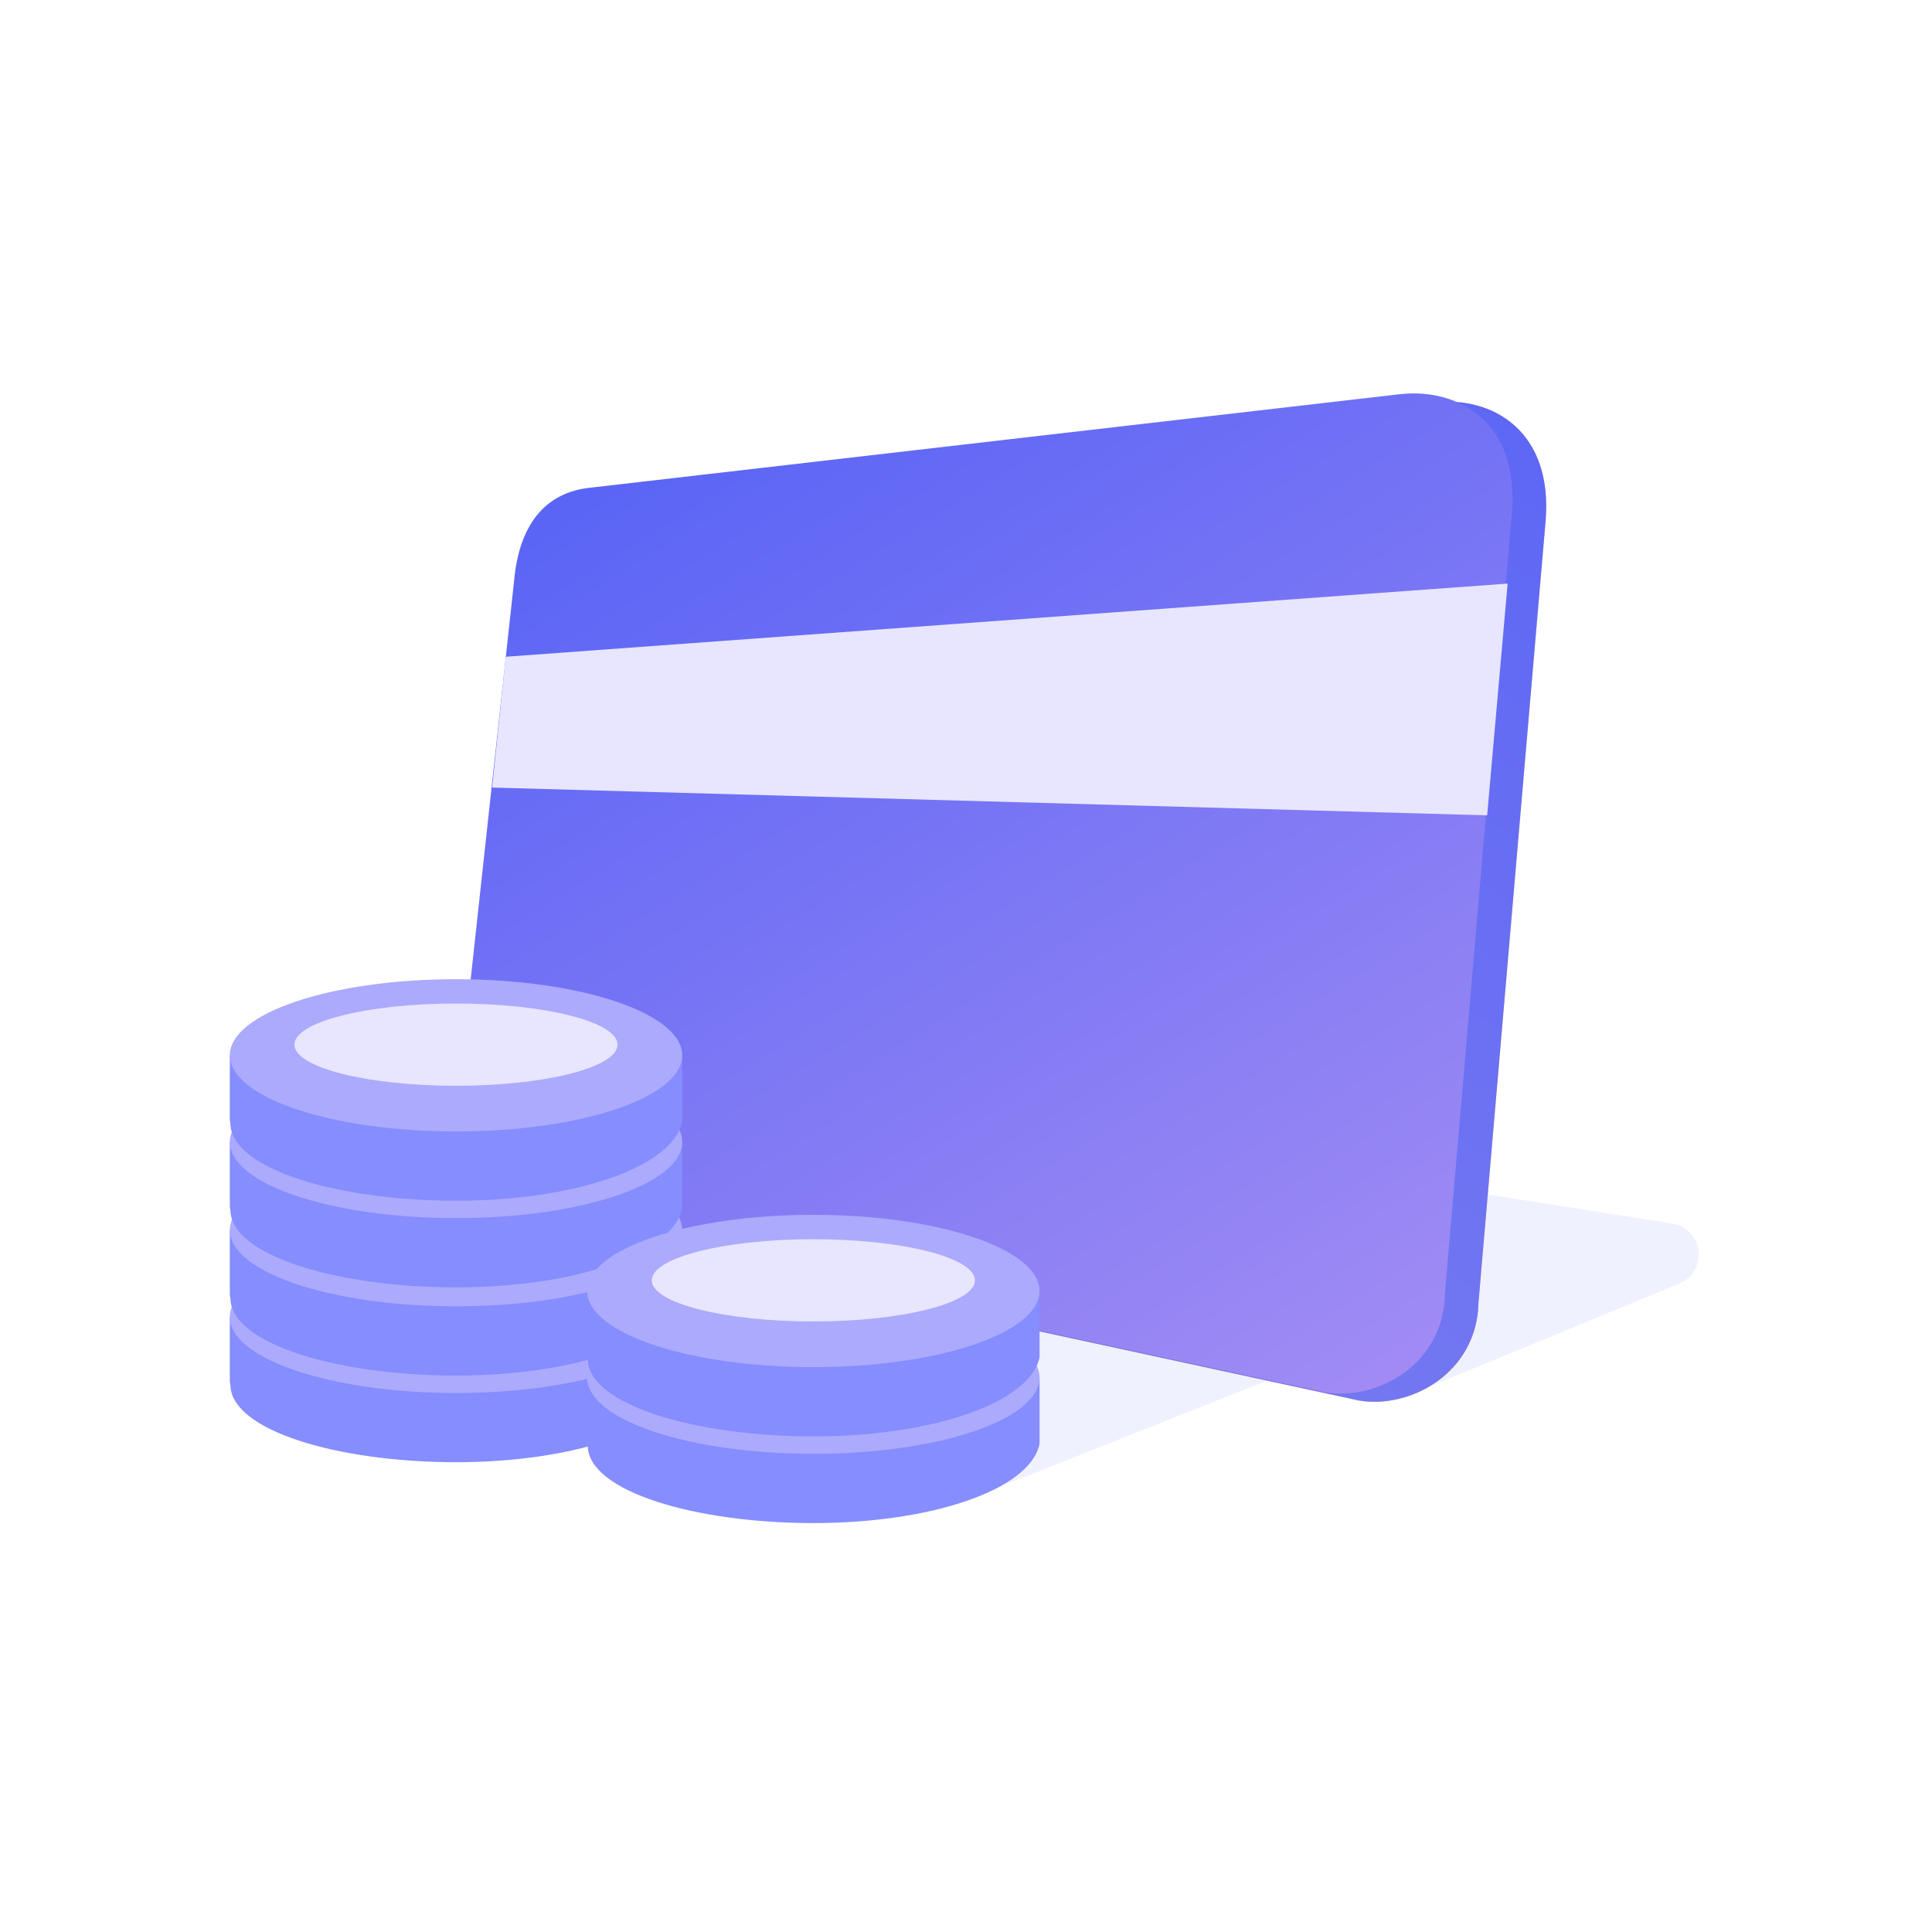<svg xmlns="http://www.w3.org/2000/svg" xmlns:xlink="http://www.w3.org/1999/xlink" fill="none" version="1.1" width="1024" height="1024" viewBox="0 0 1024 1024"><defs><clipPath id="master_svg0_101_4451"><rect x="0" y="0" width="1024" height="1024" rx="0"/></clipPath><linearGradient x1="0.453" y1="0.975" x2="0.453" y2="-0.025" id="master_svg1_101_10228"><stop offset="0%" stop-color="#FFC169" stop-opacity="1"/><stop offset="100%" stop-color="#FFE2B9" stop-opacity="1"/></linearGradient><linearGradient x1="1" y1="-0.109" x2="-0.639" y2="2.2" id="master_svg2_101_10229"><stop offset="0%" stop-color="#5B65F5" stop-opacity="1"/><stop offset="36.525%" stop-color="#7478F1" stop-opacity="1"/><stop offset="100%" stop-color="#DE81DE" stop-opacity="1"/></linearGradient><linearGradient x1="0.069" y1="0.03" x2="1.078" y2="1.562" id="master_svg3_101_10218"><stop offset="5.714%" stop-color="#5B65F5" stop-opacity="1"/><stop offset="65.218%" stop-color="#9E8AF4" stop-opacity="1"/><stop offset="100%" stop-color="#DE81DE" stop-opacity="1"/></linearGradient></defs><g clip-path="url(#master_svg0_101_4451)"><g style="opacity:0.3;"><path d="M525,790L671,732L760,734L890,680.36C905.59,673.93,902.89,651.07,886.23,648.45L610,605L186.46,613.5L525,790Z" fill-rule="evenodd" fill="#5B65F5" fill-opacity="0.3" style="mix-blend-mode:passthrough"/></g><g><path d="M331.08,262.79L759.85,213.26C791.91,209.78,823.05,229.13,819.22,275.96L783.63,690.43C782.88,727.83,747.33,746.94,720.22,742.29L308.34,653.17C280.04,647.36,261.15,637.33,258.71,612.35L290.28,312.44C287.85,290.62,306.11,265.23,331.08,262.79Z" fill-rule="evenodd" fill="url(#master_svg1_101_10228)" fill-opacity="1" style="mix-blend-mode:passthrough"/><path d="M331.08,262.79L759.85,213.26C791.91,209.78,823.05,229.13,819.22,275.96L783.63,690.43C782.88,727.83,747.33,746.94,720.22,742.29L308.34,653.17C280.04,647.36,261.15,637.33,258.71,612.35L290.28,312.44C287.85,290.62,306.11,265.23,331.08,262.79Z" fill-rule="evenodd" fill="url(#master_svg2_101_10229)" fill-opacity="1" style="mix-blend-mode:passthrough"/></g><g><path d="M313.26,258.44L742,208.92C774.05,205.43,805.19,224.79,801.37,271.61L765.8,686.08C765.06,723.48,729.5,742.59,702.4,737.95L290.52,648.82C251.07,642.53,239.01,619.6,240.88,597.88L272.46,308.09C275,279,288.28,260.88,313.26,258.44Z" fill-rule="evenodd" fill="url(#master_svg3_101_10218)" fill-opacity="1"/></g><g><path d="M268.07,348.09L799.07,309.31L788.22,432.14L260.84,417.42L268.07,348.09Z" fill-rule="evenodd" fill="#E8E6FF" fill-opacity="1" style="mix-blend-mode:passthrough"/></g><g><path d="M361.5,733.48C356,757.48,304.22,775,241.69,775C179.16,775,122.69,758.27,122.13,734.27L121.81,732.17L121.81,697.94L149.21,697.94C171.21,687.49,204.46,680.82,241.69,680.82C278.92,680.82,312.17,687.49,334.17,697.94L361.58,697.94L361.58,732.19L361.5,733.48Z" fill-rule="evenodd" fill="#858DFF" fill-opacity="1" style="mix-blend-mode:passthrough"/></g><g><path d="M241.69,657.58C307.89,657.58,361.58,675.65,361.58,697.95C361.58,720.25,307.89,738.32,241.69,738.32C175.49,738.32,121.81,720.24,121.81,698C121.81,675.76,175.48,657.58,241.69,657.58Z" fill-rule="evenodd" fill="#ACAAFC" fill-opacity="1" style="mix-blend-mode:passthrough"/></g><g><path d="M241.69,670.51C288.98,670.51,327.32,680.27,327.32,692.31C327.32,704.35,289,714.1,241.69,714.1C194.38,714.1,156.05,704.34,156.05,692.31C156.05,680.28,194.4,670.51,241.69,670.51Z" fill-rule="evenodd" fill="#FFE6A4" fill-opacity="1" style="mix-blend-mode:passthrough"/></g><g><path d="M361.5,687.54C355.98,711.54,304.22,729.08,241.69,729.08C179.16,729.08,122.69,712.35,122.13,688.35L121.81,686.26L121.81,652L149.21,652C171.21,641.55,204.46,634.88,241.69,634.88C278.92,634.88,312.17,641.55,334.17,652L361.58,652L361.58,686.26L361.5,687.54Z" fill-rule="evenodd" fill="#858DFF" fill-opacity="1" style="mix-blend-mode:passthrough"/></g><g><path d="M361.58,652.01Q361.58,653.001,361.436,653.991Q361.291,654.981,361.003,655.967Q360.714,656.953,360.282,657.934Q359.851,658.914,359.276,659.886Q358.702,660.858,357.987,661.819Q357.272,662.78,356.418,663.729Q355.563,664.677,354.572,665.61Q353.581,666.543,352.454,667.459Q351.328,668.375,350.07,669.27Q348.811,670.166,347.424,671.04Q346.037,671.914,344.524,672.764Q343.011,673.614,341.376,674.438Q339.741,675.262,337.988,676.058Q336.234,676.854,334.367,677.62Q332.5,678.387,330.524,679.121Q328.548,679.855,326.466,680.556Q324.385,681.257,322.205,681.922Q320.024,682.588,317.749,683.216Q315.474,683.845,313.11,684.436Q310.747,685.026,308.3,685.576Q305.853,686.127,303.328,686.637Q300.804,687.146,298.208,687.613Q295.613,688.08,292.952,688.504Q290.292,688.928,287.573,689.307Q284.854,689.686,282.083,690.02Q279.312,690.354,276.496,690.642Q273.68,690.929,270.825,691.17Q267.97,691.411,265.083,691.604Q262.197,691.798,259.286,691.943Q256.375,692.089,253.446,692.186Q250.517,692.283,247.577,692.331Q244.638,692.38,241.695,692.38Q238.752,692.38,235.813,692.331Q232.873,692.283,229.944,692.186Q227.015,692.089,224.104,691.943Q221.193,691.798,218.307,691.604Q215.42,691.411,212.565,691.17Q209.71,690.929,206.894,690.642Q204.078,690.354,201.307,690.02Q198.536,689.686,195.817,689.307Q193.098,688.928,190.438,688.504Q187.777,688.08,185.182,687.613Q182.586,687.146,180.062,686.637Q177.537,686.127,175.09,685.576Q172.643,685.026,170.28,684.436Q167.916,683.845,165.641,683.216Q163.366,682.588,161.185,681.922Q159.004,681.257,156.923,680.556Q154.842,679.855,152.866,679.121Q150.89,678.387,149.023,677.62Q147.156,676.854,145.402,676.058Q143.649,675.262,142.014,674.438Q140.379,673.614,138.866,672.764Q137.353,671.914,135.966,671.04Q134.578,670.166,133.32,669.27Q132.062,668.375,130.936,667.459Q129.809,666.543,128.818,665.61Q127.827,664.677,126.972,663.729Q126.118,662.78,125.403,661.819Q124.688,660.858,124.114,659.886Q123.539,658.914,123.108,657.934Q122.676,656.953,122.387,655.967Q122.099,654.981,121.954,653.991Q121.81,653.001,121.81,652.01Q121.81,651.019,121.954,650.029Q122.099,649.039,122.387,648.053Q122.676,647.067,123.108,646.087Q123.539,645.106,124.114,644.134Q124.688,643.162,125.403,642.201Q126.118,641.24,126.972,640.291Q127.827,639.343,128.818,638.41Q129.809,637.477,130.936,636.561Q132.062,635.646,133.32,634.75Q134.578,633.854,135.966,632.98Q137.353,632.106,138.866,631.256Q140.379,630.406,142.014,629.582Q143.649,628.758,145.402,627.962Q147.156,627.166,149.023,626.4Q150.89,625.634,152.866,624.899Q154.842,624.165,156.923,623.464Q159.004,622.763,161.185,622.098Q163.366,621.432,165.641,620.804Q167.916,620.175,170.28,619.585Q172.643,618.994,175.09,618.444Q177.537,617.893,180.062,617.384Q182.586,616.874,185.182,616.407Q187.777,615.94,190.438,615.516Q193.098,615.092,195.817,614.713Q198.536,614.334,201.307,614Q204.078,613.666,206.894,613.378Q209.71,613.091,212.565,612.85Q215.42,612.609,218.307,612.416Q221.193,612.222,224.104,612.077Q227.015,611.932,229.944,611.834Q232.873,611.737,235.813,611.689Q238.752,611.64,241.695,611.64Q244.638,611.64,247.577,611.689Q250.517,611.737,253.446,611.834Q256.375,611.932,259.286,612.077Q262.197,612.222,265.083,612.416Q267.97,612.609,270.825,612.85Q273.68,613.091,276.496,613.378Q279.312,613.666,282.083,614Q284.854,614.334,287.573,614.713Q290.292,615.092,292.952,615.516Q295.613,615.94,298.208,616.407Q300.804,616.874,303.328,617.384Q305.853,617.893,308.3,618.444Q310.747,618.994,313.11,619.585Q315.474,620.175,317.749,620.804Q320.024,621.432,322.205,622.098Q324.385,622.763,326.466,623.464Q328.548,624.165,330.524,624.899Q332.5,625.634,334.367,626.4Q336.234,627.166,337.988,627.962Q339.741,628.758,341.376,629.582Q343.011,630.406,344.524,631.256Q346.037,632.106,347.424,632.98Q348.811,633.854,350.07,634.75Q351.328,635.646,352.454,636.561Q353.581,637.477,354.572,638.41Q355.563,639.343,356.418,640.291Q357.272,641.24,357.987,642.201Q358.702,643.162,359.276,644.134Q359.851,645.106,360.282,646.087Q360.714,647.067,361.003,648.053Q361.291,649.039,361.436,650.029Q361.58,651.019,361.58,652.01Z" fill="#ACAAFC" fill-opacity="1" style="mix-blend-mode:passthrough"/></g><g><path d="M241.69,624.57C288.98,624.57,327.32,634.33,327.32,646.37C327.32,658.41,289,668.16,241.69,668.16C194.38,668.16,156.05,658.4,156.05,646.37C156.05,634.34,194.4,624.57,241.69,624.57Z" fill-rule="evenodd" fill="#FFE6A4" fill-opacity="1" style="mix-blend-mode:passthrough"/></g><g><path d="M361.5,640.8C355.98,664.8,304.22,682.34,241.69,682.34C179.16,682.34,122.69,665.61,122.13,641.6L121.81,639.51L121.81,605.26L149.21,605.26C171.21,594.8,204.46,588.13,241.69,588.13C278.92,588.13,312.17,594.8,334.17,605.26L361.58,605.26L361.58,639.51L361.5,640.8Z" fill-rule="evenodd" fill="#858DFF" fill-opacity="1" style="mix-blend-mode:passthrough"/></g><g><path d="M241.69,564.9C307.89,564.9,361.58,582.96,361.58,605.27C361.58,627.58,307.89,645.63,241.69,645.63C175.49,645.63,121.81,627.56,121.81,605.27C121.81,582.98,175.48,564.9,241.69,564.9Z" fill-rule="evenodd" fill="#ACAAFC" fill-opacity="1" style="mix-blend-mode:passthrough"/></g><g><path d="M241.69,577.82C288.98,577.82,327.32,587.59,327.32,599.63C327.32,611.67,289,621.42,241.69,621.42C194.38,621.42,156.05,611.66,156.05,599.63C156.05,587.6,194.4,577.82,241.69,577.82Z" fill-rule="evenodd" fill="#FFE6A4" fill-opacity="1" style="mix-blend-mode:passthrough"/></g><g><path d="M361.5,594.86C355.98,618.86,304.22,636.4,241.69,636.4C179.16,636.4,122.69,619.67,122.13,595.67L121.81,593.57L121.81,559.32L149.21,559.32C171.21,548.86,204.46,542.19,241.69,542.19C278.92,542.19,312.17,548.86,334.17,559.32L361.58,559.32L361.58,593.57L361.5,594.86Z" fill-rule="evenodd" fill="#858DFF" fill-opacity="1" style="mix-blend-mode:passthrough"/></g><g><path d="M241.69,519C307.89,519,361.58,537.07,361.58,559.37C361.58,581.67,307.89,599.7,241.69,599.7C175.49,599.7,121.81,581.62,121.81,559.33C121.81,537.04,175.48,519,241.69,519Z" fill-rule="evenodd" fill="#ACAAFC" fill-opacity="1" style="mix-blend-mode:passthrough"/></g><g><path d="M241.69,531.89C288.98,531.89,327.32,541.65,327.32,553.69C327.32,565.73,289,575.48,241.69,575.48C194.38,575.48,156.05,565.72,156.05,553.69C156.05,541.66,194.4,531.89,241.69,531.89Z" fill-rule="evenodd" fill="#E8E6FF" fill-opacity="1" style="mix-blend-mode:passthrough"/></g><g><path d="M550.89,765.72C545.38,789.72,493.62,807.26,431.09,807.26C368.56,807.26,312.09,790.53,311.53,766.53L311.2,764.43L311.2,730.18L338.6,730.18C360.6,719.72,393.85,713.05,431.09,713.05C468.33,713.05,501.57,719.72,523.56,730.18L551,730.18L551,764.43L550.89,765.72Z" fill-rule="evenodd" fill="#858DFF" fill-opacity="1" style="mix-blend-mode:passthrough"/></g><g><path d="M550.97,730.19Q550.97,731.181,550.826,732.171Q550.681,733.161,550.393,734.147Q550.104,735.133,549.672,736.114Q549.241,737.094,548.666,738.066Q548.092,739.038,547.377,739.999Q546.662,740.96,545.808,741.909Q544.953,742.857,543.962,743.79Q542.97,744.723,541.844,745.639Q540.718,746.555,539.46,747.45Q538.201,748.346,536.814,749.22Q535.427,750.094,533.914,750.944Q532.401,751.794,530.766,752.618Q529.131,753.442,527.377,754.238Q525.624,755.034,523.757,755.8Q521.89,756.567,519.914,757.301Q517.937,758.035,515.856,758.736Q513.775,759.437,511.595,760.102Q509.414,760.768,507.139,761.396Q504.864,762.025,502.5,762.616Q500.137,763.206,497.689,763.756Q495.242,764.307,492.718,764.817Q490.194,765.326,487.598,765.793Q485.003,766.26,482.342,766.684Q479.682,767.108,476.963,767.487Q474.244,767.866,471.473,768.2Q468.702,768.534,465.886,768.822Q463.069,769.109,460.215,769.35Q457.36,769.591,454.473,769.784Q451.587,769.978,448.676,770.123Q445.765,770.269,442.836,770.366Q439.907,770.463,436.967,770.511Q434.028,770.56,431.085,770.56Q428.142,770.56,425.203,770.511Q422.263,770.463,419.334,770.366Q416.405,770.269,413.494,770.123Q410.583,769.978,407.697,769.784Q404.81,769.591,401.955,769.35Q399.101,769.109,396.284,768.822Q393.468,768.534,390.697,768.2Q387.926,767.866,385.207,767.487Q382.488,767.108,379.828,766.684Q377.167,766.26,374.572,765.793Q371.976,765.326,369.452,764.817Q366.928,764.307,364.48,763.756Q362.033,763.206,359.67,762.616Q357.306,762.025,355.031,761.396Q352.756,760.768,350.575,760.102Q348.395,759.437,346.314,758.736Q344.233,758.035,342.256,757.301Q340.28,756.567,338.413,755.8Q336.546,755.034,334.793,754.238Q333.039,753.442,331.404,752.618Q329.769,751.794,328.256,750.944Q326.743,750.094,325.356,749.22Q323.969,748.346,322.71,747.45Q321.452,746.555,320.326,745.639Q319.199,744.723,318.208,743.79Q317.217,742.857,316.362,741.909Q315.508,740.96,314.793,739.999Q314.078,739.038,313.504,738.066Q312.929,737.094,312.498,736.114Q312.066,735.133,311.777,734.147Q311.489,733.161,311.344,732.171Q311.2,731.181,311.2,730.19Q311.2,729.199,311.344,728.209Q311.489,727.219,311.777,726.233Q312.066,725.247,312.498,724.267Q312.929,723.286,313.504,722.314Q314.078,721.342,314.793,720.381Q315.508,719.42,316.362,718.471Q317.217,717.523,318.208,716.59Q319.199,715.657,320.326,714.741Q321.452,713.826,322.71,712.93Q323.969,712.034,325.356,711.16Q326.743,710.286,328.256,709.436Q329.769,708.586,331.404,707.762Q333.039,706.938,334.793,706.142Q336.546,705.346,338.413,704.58Q340.28,703.814,342.256,703.079Q344.233,702.345,346.314,701.644Q348.395,700.943,350.575,700.278Q352.756,699.612,355.031,698.984Q357.306,698.355,359.67,697.765Q362.033,697.174,364.48,696.624Q366.928,696.073,369.452,695.563Q371.976,695.054,374.572,694.587Q377.167,694.12,379.828,693.696Q382.488,693.272,385.207,692.893Q387.926,692.514,390.697,692.18Q393.468,691.846,396.284,691.558Q399.101,691.271,401.955,691.03Q404.81,690.789,407.697,690.596Q410.583,690.402,413.494,690.257Q416.405,690.112,419.334,690.014Q422.263,689.917,425.203,689.869Q428.142,689.82,431.085,689.82Q434.028,689.82,436.967,689.869Q439.907,689.917,442.836,690.014Q445.765,690.112,448.676,690.257Q451.587,690.402,454.473,690.596Q457.36,690.789,460.215,691.03Q463.069,691.271,465.886,691.558Q468.702,691.846,471.473,692.18Q474.244,692.514,476.963,692.893Q479.682,693.272,482.342,693.696Q485.003,694.12,487.598,694.587Q490.194,695.054,492.718,695.563Q495.242,696.073,497.689,696.624Q500.137,697.174,502.5,697.765Q504.864,698.355,507.139,698.984Q509.414,699.612,511.595,700.278Q513.775,700.943,515.856,701.644Q517.937,702.345,519.914,703.079Q521.89,703.814,523.757,704.58Q525.624,705.346,527.377,706.142Q529.131,706.938,530.766,707.762Q532.401,708.586,533.914,709.436Q535.427,710.286,536.814,711.16Q538.201,712.034,539.46,712.93Q540.718,713.826,541.844,714.741Q542.97,715.657,543.962,716.59Q544.953,717.523,545.808,718.471Q546.662,719.42,547.377,720.381Q548.092,721.342,548.666,722.314Q549.241,723.286,549.672,724.267Q550.104,725.247,550.393,726.233Q550.681,727.219,550.826,728.209Q550.97,729.199,550.97,730.19Z" fill="#ACAAFC" fill-opacity="1" style="mix-blend-mode:passthrough"/></g><g><path d="M431.09,702.74C478.37,702.74,516.72,712.51,516.72,724.55C516.72,736.59,478.37,746.34,431.09,746.34C383.81,746.34,345.45,736.58,345.45,724.55C345.45,712.52,383.79,702.74,431.09,702.74Z" fill-rule="evenodd" fill="#FFE6A4" fill-opacity="1" style="mix-blend-mode:passthrough"/></g><g><path d="M550.89,719.78C545.38,743.78,493.62,761.32,431.09,761.32C368.56,761.32,312.09,744.59,311.53,720.59L311.2,718.49L311.2,684.24L338.6,684.24C360.6,673.79,393.85,667.11,431.09,667.11C468.33,667.11,501.57,673.79,523.56,684.24L551,684.24L551,718.49L550.89,719.78Z" fill-rule="evenodd" fill="#858DFF" fill-opacity="1" style="mix-blend-mode:passthrough"/></g><g><path d="M431.09,643.88C497.29,643.88,551,662,551,684.25C551,706.5,497.32,724.62,431.12,724.62C364.92,724.62,311.2,706.54,311.2,684.25C311.2,661.96,364.88,643.88,431.09,643.88Z" fill-rule="evenodd" fill="#ACAAFC" fill-opacity="1" style="mix-blend-mode:passthrough"/></g><g><path d="M431.09,656.81C478.37,656.81,516.72,666.57,516.72,678.61C516.72,690.65,478.37,700.4,431.09,700.4C383.81,700.4,345.45,690.64,345.45,678.61C345.45,666.58,383.79,656.81,431.09,656.81Z" fill-rule="evenodd" fill="#E8E6FF" fill-opacity="1" style="mix-blend-mode:passthrough"/></g></g></svg>